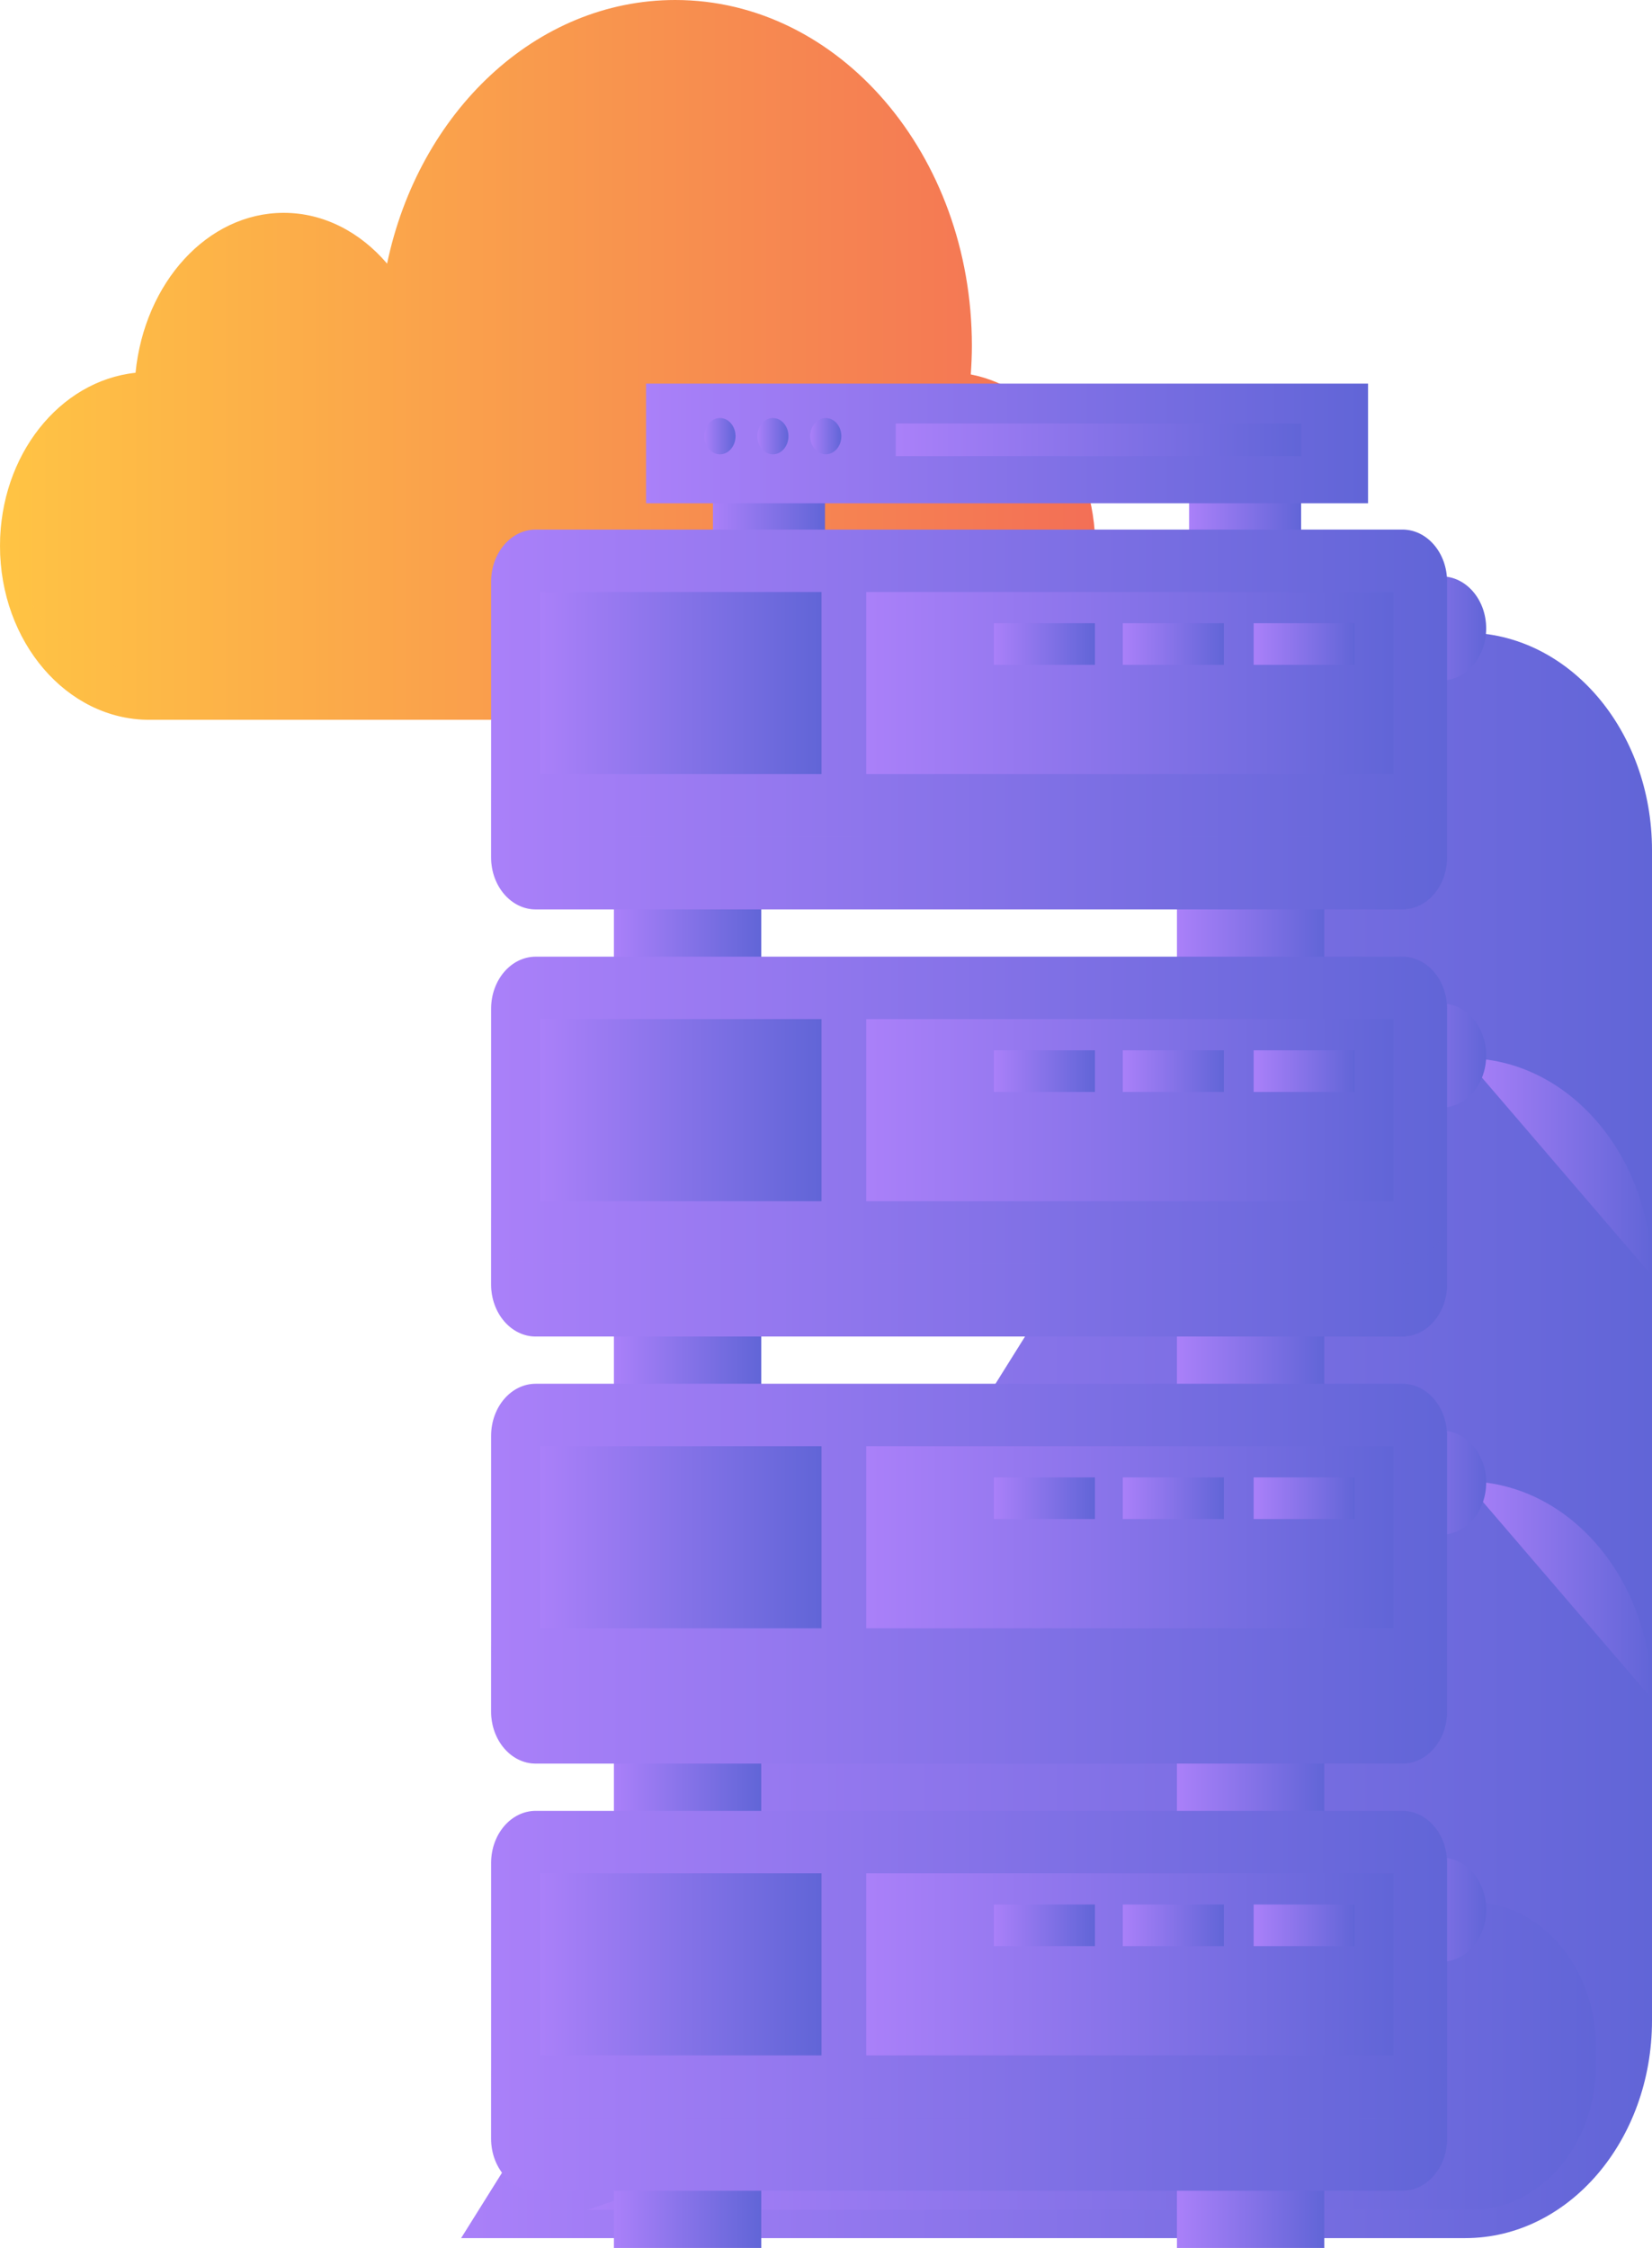 <svg width="111" height="151" viewBox="0 0 111 151" fill="none" xmlns="http://www.w3.org/2000/svg">
<path d="M65.228 25.152C65.273 24.515 65.302 23.872 65.302 23.222C65.302 10.397 56.379 0 45.371 0C35.994 0 28.134 7.545 26.009 17.707C24.206 15.597 21.76 14.297 19.063 14.297C13.935 14.297 9.71 18.987 9.106 25.04C4.001 25.583 0.001 30.58 0.001 36.669C0.001 43.121 4.49 48.35 10.027 48.35H63.562C69.099 48.35 73.587 43.121 73.587 36.669C73.587 30.881 69.972 26.078 65.229 25.152H65.228Z" fill="url(#paint0_linear_46_1618)"/>
<path opacity="0.2" d="M63.56 45.065H10.025C4.965 45.065 0.782 40.696 0.1 35.02C0.034 35.559 0 36.11 0 36.669C0 43.121 4.489 48.35 10.025 48.35H63.56C69.098 48.35 73.586 43.121 73.586 36.669C73.586 36.11 73.551 35.559 73.486 35.021C72.802 40.696 68.621 45.065 63.56 45.065Z" fill="url(#paint1_linear_46_1618)"/>
<path d="M55.431 30.639H47.903V37.217H55.431V30.639Z" fill="url(#paint2_linear_46_1618)"/>
<path d="M87.424 30.639H79.896V37.217H87.424V30.639Z" fill="url(#paint3_linear_46_1618)"/>
<path d="M91.921 25.768H43.409V33.807H91.921V25.768Z" fill="url(#paint4_linear_46_1618)"/>
<path d="M87.425 28.447H60.189V30.639H87.425V28.447Z" fill="url(#paint5_linear_46_1618)"/>
<path d="M54.438 29.299C54.438 29.971 54.906 30.518 55.484 30.518C56.062 30.518 56.53 29.973 56.53 29.299C56.53 28.626 56.062 28.081 55.484 28.081C54.906 28.081 54.438 28.626 54.438 29.299Z" fill="url(#paint6_linear_46_1618)"/>
<path d="M50.884 29.299C50.884 29.971 51.352 30.518 51.93 30.518C52.508 30.518 52.976 29.973 52.976 29.299C52.976 28.626 52.508 28.081 51.93 28.081C51.352 28.081 50.884 28.626 50.884 29.299Z" fill="url(#paint7_linear_46_1618)"/>
<path d="M47.328 29.299C47.328 29.971 47.796 30.518 48.374 30.518C48.952 30.518 49.42 29.973 49.42 29.299C49.42 28.625 48.952 28.08 48.374 28.08C47.796 28.08 47.328 28.625 47.328 29.299Z" fill="url(#paint8_linear_46_1618)"/>
<path d="M30.983 150.34H98.454C105.384 150.34 111 143.795 111 135.723V57.114C111 49.04 105.383 42.497 98.454 42.497" fill="url(#paint9_linear_46_1618)"/>
<path d="M111 85.698C111 77.626 105.382 71.081 98.454 71.081L111 85.698Z" fill="url(#paint10_linear_46_1618)"/>
<path d="M111 114.121C111 106.047 105.382 99.504 98.454 99.504L111 114.121Z" fill="url(#paint11_linear_46_1618)"/>
<path d="M98.867 127.764C103.49 127.764 107.238 132.13 107.238 137.517L107.236 138.693C107.236 144.079 103.488 148.445 98.865 148.445H39.489" fill="url(#paint12_linear_46_1618)"/>
<path d="M92.057 42.213C92.057 44.143 93.399 45.709 95.057 45.709H96.857C98.514 45.709 99.858 44.143 99.858 42.213C99.858 40.282 98.514 38.717 96.857 38.717H95.057C93.4 38.717 92.057 40.282 92.057 42.213Z" fill="url(#paint13_linear_46_1618)"/>
<path d="M51.15 58.842H41.25V64.931H51.15V58.842Z" fill="url(#paint14_linear_46_1618)"/>
<path d="M88.981 58.842H79.081V64.931H88.981V58.842Z" fill="url(#paint15_linear_46_1618)"/>
<path d="M94.23 35.572H35.999C34.342 35.572 32.999 37.137 32.999 39.068V57.592C32.999 59.523 34.342 61.088 35.999 61.088H94.23C95.887 61.088 97.231 59.523 97.231 57.592V39.068C97.231 37.137 95.887 35.572 94.23 35.572Z" fill="url(#paint16_linear_46_1618)"/>
<path opacity="0.2" d="M94.23 56.193H35.999C34.342 56.193 32.998 54.629 32.998 52.697V57.591C32.998 59.521 34.342 61.087 35.999 61.087H94.23C95.887 61.087 97.231 59.521 97.231 57.591V52.697C97.231 54.628 95.887 56.193 94.23 56.193Z" fill="url(#paint17_linear_46_1618)"/>
<path d="M55.2 39.766H36.3V51.999H55.2V39.766Z" fill="url(#paint18_linear_46_1618)"/>
<path d="M93.632 39.766H58.201V51.999H93.632V39.766Z" fill="url(#paint19_linear_46_1618)"/>
<path d="M73.569 41.863H66.78V44.659H73.569V41.863Z" fill="url(#paint20_linear_46_1618)"/>
<path d="M91.025 41.863H84.236V44.659H91.025V41.863Z" fill="url(#paint21_linear_46_1618)"/>
<path d="M82.231 41.863H75.442V44.659H82.231V41.863Z" fill="url(#paint22_linear_46_1618)"/>
<path d="M92.057 70.902C92.057 72.832 93.399 74.398 95.057 74.398H96.857C98.514 74.398 99.858 72.832 99.858 70.902C99.858 68.972 98.514 67.406 96.857 67.406H95.057C93.4 67.406 92.057 68.972 92.057 70.902Z" fill="url(#paint23_linear_46_1618)"/>
<path d="M51.15 87.531H41.25V93.62H51.15V87.531Z" fill="url(#paint24_linear_46_1618)"/>
<path d="M88.981 87.531H79.081V93.62H88.981V87.531Z" fill="url(#paint25_linear_46_1618)"/>
<path d="M94.23 64.262H35.999C34.342 64.262 32.999 65.827 32.999 67.757V86.282C32.999 88.212 34.342 89.778 35.999 89.778H94.23C95.887 89.778 97.231 88.212 97.231 86.282V67.757C97.231 65.827 95.887 64.262 94.23 64.262Z" fill="url(#paint26_linear_46_1618)"/>
<path opacity="0.2" d="M94.23 84.883H35.999C34.342 84.883 32.998 83.319 32.998 81.387V86.28C32.998 88.211 34.342 89.776 35.999 89.776H94.23C95.887 89.776 97.231 88.211 97.231 86.28V81.387C97.231 83.317 95.887 84.883 94.23 84.883Z" fill="url(#paint27_linear_46_1618)"/>
<path d="M55.2 68.455H36.3V80.689H55.2V68.455Z" fill="url(#paint28_linear_46_1618)"/>
<path d="M93.632 68.455H58.201V80.689H93.632V68.455Z" fill="url(#paint29_linear_46_1618)"/>
<path d="M73.569 70.552H66.78V73.349H73.569V70.552Z" fill="url(#paint30_linear_46_1618)"/>
<path d="M91.025 70.552H84.236V73.349H91.025V70.552Z" fill="url(#paint31_linear_46_1618)"/>
<path d="M82.231 70.552H75.442V73.349H82.231V70.552Z" fill="url(#paint32_linear_46_1618)"/>
<path d="M92.057 99.591C92.057 101.522 93.399 103.087 95.057 103.087H96.857C98.514 103.087 99.858 101.522 99.858 99.591C99.858 97.661 98.514 96.096 96.857 96.096H95.057C93.4 96.096 92.057 97.661 92.057 99.591Z" fill="url(#paint33_linear_46_1618)"/>
<path d="M51.15 116.222H41.25V122.311H51.15V116.222Z" fill="url(#paint34_linear_46_1618)"/>
<path d="M88.981 116.222H79.081V122.311H88.981V116.222Z" fill="url(#paint35_linear_46_1618)"/>
<path d="M94.23 92.951H35.999C34.342 92.951 32.999 94.516 32.999 96.446V114.971C32.999 116.901 34.342 118.466 35.999 118.466H94.23C95.887 118.466 97.231 116.901 97.231 114.971V96.446C97.231 94.516 95.887 92.951 94.23 92.951Z" fill="url(#paint36_linear_46_1618)"/>
<path opacity="0.2" d="M94.23 113.572H35.999C34.342 113.572 32.998 112.008 32.998 110.076V114.969C32.998 116.9 34.342 118.465 35.999 118.465H94.23C95.887 118.465 97.231 116.9 97.231 114.969V110.076C97.231 112.006 95.887 113.572 94.23 113.572Z" fill="url(#paint37_linear_46_1618)"/>
<path d="M55.2 97.145H36.3V109.378H55.2V97.145Z" fill="url(#paint38_linear_46_1618)"/>
<path d="M93.632 97.145H58.201V109.378H93.632V97.145Z" fill="url(#paint39_linear_46_1618)"/>
<path d="M73.569 99.242H66.78V102.038H73.569V99.242Z" fill="url(#paint40_linear_46_1618)"/>
<path d="M91.025 99.242H84.236V102.038H91.025V99.242Z" fill="url(#paint41_linear_46_1618)"/>
<path d="M82.231 99.242H75.442V102.038H82.231V99.242Z" fill="url(#paint42_linear_46_1618)"/>
<path d="M92.057 128.281C92.057 130.211 93.399 131.776 95.057 131.776H96.857C98.514 131.776 99.858 130.211 99.858 128.281C99.858 126.35 98.514 124.785 96.857 124.785H95.057C93.4 124.785 92.057 126.35 92.057 128.281Z" fill="url(#paint43_linear_46_1618)"/>
<path d="M51.15 144.911H41.25V151H51.15V144.911Z" fill="url(#paint44_linear_46_1618)"/>
<path d="M88.981 144.911H79.081V151H88.981V144.911Z" fill="url(#paint45_linear_46_1618)"/>
<path d="M94.23 121.64H35.999C34.342 121.64 32.999 123.205 32.999 125.136V143.66C32.999 145.591 34.342 147.156 35.999 147.156H94.23C95.887 147.156 97.231 145.591 97.231 143.66V125.136C97.231 123.205 95.887 121.64 94.23 121.64Z" fill="url(#paint46_linear_46_1618)"/>
<path opacity="0.2" d="M94.23 142.261H35.999C34.342 142.261 32.998 140.697 32.998 138.765V143.659C32.998 145.589 34.342 147.155 35.999 147.155H94.23C95.887 147.155 97.231 145.589 97.231 143.659V138.765C97.231 140.696 95.887 142.261 94.23 142.261Z" fill="url(#paint47_linear_46_1618)"/>
<path d="M55.2 125.834H36.3V138.067H55.2V125.834Z" fill="url(#paint48_linear_46_1618)"/>
<path d="M93.632 125.834H58.201V138.067H93.632V125.834Z" fill="url(#paint49_linear_46_1618)"/>
<path d="M73.569 127.931H66.78V130.727H73.569V127.931Z" fill="url(#paint50_linear_46_1618)"/>
<path d="M91.025 127.931H84.236V130.727H91.025V127.931Z" fill="url(#paint51_linear_46_1618)"/>
<path d="M82.231 127.931H75.442V130.727H82.231V127.931Z" fill="url(#paint52_linear_46_1618)"/>
<defs>
<linearGradient id="paint0_linear_46_1618" x1="0.001" y1="24.175" x2="73.586" y2="24.175" gradientUnits="userSpaceOnUse">
<stop stop-color="#FFC444"/>
<stop offset="1" stop-color="#F36F56"/>
</linearGradient>
<linearGradient id="paint1_linear_46_1618" x1="0" y1="41.685" x2="73.586" y2="41.685" gradientUnits="userSpaceOnUse">
<stop stop-color="#FFC444"/>
<stop offset="1" stop-color="#F36F56"/>
</linearGradient>
<linearGradient id="paint2_linear_46_1618" x1="47.903" y1="33.929" x2="55.431" y2="33.929" gradientUnits="userSpaceOnUse">
<stop stop-color="#AA80F9"/>
<stop offset="1" stop-color="#6165D7"/>
</linearGradient>
<linearGradient id="paint3_linear_46_1618" x1="79.896" y1="-53.593" x2="87.424" y2="-53.593" gradientUnits="userSpaceOnUse">
<stop stop-color="#AA80F9"/>
<stop offset="1" stop-color="#6165D7"/>
</linearGradient>
<linearGradient id="paint4_linear_46_1618" x1="43.409" y1="29.787" x2="91.92" y2="29.787" gradientUnits="userSpaceOnUse">
<stop stop-color="#AA80F9"/>
<stop offset="1" stop-color="#6165D7"/>
</linearGradient>
<linearGradient id="paint5_linear_46_1618" x1="60.189" y1="29.544" x2="87.425" y2="29.544" gradientUnits="userSpaceOnUse">
<stop stop-color="#AA80F9"/>
<stop offset="1" stop-color="#6165D7"/>
</linearGradient>
<linearGradient id="paint6_linear_46_1618" x1="54.438" y1="29.299" x2="56.529" y2="29.299" gradientUnits="userSpaceOnUse">
<stop stop-color="#AA80F9"/>
<stop offset="1" stop-color="#6165D7"/>
</linearGradient>
<linearGradient id="paint7_linear_46_1618" x1="50.884" y1="29.299" x2="52.974" y2="29.299" gradientUnits="userSpaceOnUse">
<stop stop-color="#AA80F9"/>
<stop offset="1" stop-color="#6165D7"/>
</linearGradient>
<linearGradient id="paint8_linear_46_1618" x1="47.328" y1="29.299" x2="49.42" y2="29.299" gradientUnits="userSpaceOnUse">
<stop stop-color="#AA80F9"/>
<stop offset="1" stop-color="#6165D7"/>
</linearGradient>
<linearGradient id="paint9_linear_46_1618" x1="30.983" y1="96.418" x2="111" y2="96.418" gradientUnits="userSpaceOnUse">
<stop stop-color="#AA80F9"/>
<stop offset="1" stop-color="#6165D7"/>
</linearGradient>
<linearGradient id="paint10_linear_46_1618" x1="98.454" y1="78.389" x2="111" y2="78.389" gradientUnits="userSpaceOnUse">
<stop stop-color="#AA80F9"/>
<stop offset="1" stop-color="#6165D7"/>
</linearGradient>
<linearGradient id="paint11_linear_46_1618" x1="98.454" y1="106.812" x2="111" y2="106.812" gradientUnits="userSpaceOnUse">
<stop stop-color="#AA80F9"/>
<stop offset="1" stop-color="#6165D7"/>
</linearGradient>
<linearGradient id="paint12_linear_46_1618" x1="39.488" y1="138.105" x2="107.238" y2="138.105" gradientUnits="userSpaceOnUse">
<stop stop-color="#AA80F9"/>
<stop offset="1" stop-color="#6165D7"/>
</linearGradient>
<linearGradient id="paint13_linear_46_1618" x1="92.057" y1="42.213" x2="99.856" y2="42.213" gradientUnits="userSpaceOnUse">
<stop stop-color="#AA80F9"/>
<stop offset="1" stop-color="#6165D7"/>
</linearGradient>
<linearGradient id="paint14_linear_46_1618" x1="41.25" y1="61.887" x2="51.15" y2="61.887" gradientUnits="userSpaceOnUse">
<stop stop-color="#AA80F9"/>
<stop offset="1" stop-color="#6165D7"/>
</linearGradient>
<linearGradient id="paint15_linear_46_1618" x1="79.081" y1="61.887" x2="88.982" y2="61.887" gradientUnits="userSpaceOnUse">
<stop stop-color="#AA80F9"/>
<stop offset="1" stop-color="#6165D7"/>
</linearGradient>
<linearGradient id="paint16_linear_46_1618" x1="32.999" y1="48.329" x2="97.231" y2="48.329" gradientUnits="userSpaceOnUse">
<stop stop-color="#AA80F9"/>
<stop offset="1" stop-color="#6165D7"/>
</linearGradient>
<linearGradient id="paint17_linear_46_1618" x1="32.999" y1="56.893" x2="97.231" y2="56.893" gradientUnits="userSpaceOnUse">
<stop stop-color="#AA80F9"/>
<stop offset="1" stop-color="#6165D7"/>
</linearGradient>
<linearGradient id="paint18_linear_46_1618" x1="36.3" y1="45.882" x2="55.2" y2="45.882" gradientUnits="userSpaceOnUse">
<stop stop-color="#AA80F9"/>
<stop offset="1" stop-color="#6165D7"/>
</linearGradient>
<linearGradient id="paint19_linear_46_1618" x1="58.201" y1="45.882" x2="93.632" y2="45.882" gradientUnits="userSpaceOnUse">
<stop stop-color="#AA80F9"/>
<stop offset="1" stop-color="#6165D7"/>
</linearGradient>
<linearGradient id="paint20_linear_46_1618" x1="66.78" y1="43.26" x2="73.569" y2="43.26" gradientUnits="userSpaceOnUse">
<stop stop-color="#AA80F9"/>
<stop offset="1" stop-color="#6165D7"/>
</linearGradient>
<linearGradient id="paint21_linear_46_1618" x1="84.236" y1="43.26" x2="91.025" y2="43.26" gradientUnits="userSpaceOnUse">
<stop stop-color="#AA80F9"/>
<stop offset="1" stop-color="#6165D7"/>
</linearGradient>
<linearGradient id="paint22_linear_46_1618" x1="75.442" y1="43.26" x2="82.231" y2="43.26" gradientUnits="userSpaceOnUse">
<stop stop-color="#AA80F9"/>
<stop offset="1" stop-color="#6165D7"/>
</linearGradient>
<linearGradient id="paint23_linear_46_1618" x1="92.057" y1="70.902" x2="99.856" y2="70.902" gradientUnits="userSpaceOnUse">
<stop stop-color="#AA80F9"/>
<stop offset="1" stop-color="#6165D7"/>
</linearGradient>
<linearGradient id="paint24_linear_46_1618" x1="41.25" y1="90.576" x2="51.15" y2="90.576" gradientUnits="userSpaceOnUse">
<stop stop-color="#AA80F9"/>
<stop offset="1" stop-color="#6165D7"/>
</linearGradient>
<linearGradient id="paint25_linear_46_1618" x1="79.081" y1="90.576" x2="88.982" y2="90.576" gradientUnits="userSpaceOnUse">
<stop stop-color="#AA80F9"/>
<stop offset="1" stop-color="#6165D7"/>
</linearGradient>
<linearGradient id="paint26_linear_46_1618" x1="32.999" y1="77.018" x2="97.231" y2="77.018" gradientUnits="userSpaceOnUse">
<stop stop-color="#AA80F9"/>
<stop offset="1" stop-color="#6165D7"/>
</linearGradient>
<linearGradient id="paint27_linear_46_1618" x1="32.999" y1="85.582" x2="97.231" y2="85.582" gradientUnits="userSpaceOnUse">
<stop stop-color="#AA80F9"/>
<stop offset="1" stop-color="#6165D7"/>
</linearGradient>
<linearGradient id="paint28_linear_46_1618" x1="36.3" y1="74.571" x2="55.2" y2="74.571" gradientUnits="userSpaceOnUse">
<stop stop-color="#AA80F9"/>
<stop offset="1" stop-color="#6165D7"/>
</linearGradient>
<linearGradient id="paint29_linear_46_1618" x1="58.201" y1="74.571" x2="93.632" y2="74.571" gradientUnits="userSpaceOnUse">
<stop stop-color="#AA80F9"/>
<stop offset="1" stop-color="#6165D7"/>
</linearGradient>
<linearGradient id="paint30_linear_46_1618" x1="66.78" y1="71.95" x2="73.569" y2="71.95" gradientUnits="userSpaceOnUse">
<stop stop-color="#AA80F9"/>
<stop offset="1" stop-color="#6165D7"/>
</linearGradient>
<linearGradient id="paint31_linear_46_1618" x1="84.236" y1="71.95" x2="91.025" y2="71.95" gradientUnits="userSpaceOnUse">
<stop stop-color="#AA80F9"/>
<stop offset="1" stop-color="#6165D7"/>
</linearGradient>
<linearGradient id="paint32_linear_46_1618" x1="75.442" y1="71.95" x2="82.231" y2="71.95" gradientUnits="userSpaceOnUse">
<stop stop-color="#AA80F9"/>
<stop offset="1" stop-color="#6165D7"/>
</linearGradient>
<linearGradient id="paint33_linear_46_1618" x1="92.057" y1="99.591" x2="99.856" y2="99.591" gradientUnits="userSpaceOnUse">
<stop stop-color="#AA80F9"/>
<stop offset="1" stop-color="#6165D7"/>
</linearGradient>
<linearGradient id="paint34_linear_46_1618" x1="41.25" y1="119.266" x2="51.15" y2="119.266" gradientUnits="userSpaceOnUse">
<stop stop-color="#AA80F9"/>
<stop offset="1" stop-color="#6165D7"/>
</linearGradient>
<linearGradient id="paint35_linear_46_1618" x1="79.081" y1="119.266" x2="88.982" y2="119.266" gradientUnits="userSpaceOnUse">
<stop stop-color="#AA80F9"/>
<stop offset="1" stop-color="#6165D7"/>
</linearGradient>
<linearGradient id="paint36_linear_46_1618" x1="32.999" y1="105.707" x2="97.231" y2="105.707" gradientUnits="userSpaceOnUse">
<stop stop-color="#AA80F9"/>
<stop offset="1" stop-color="#6165D7"/>
</linearGradient>
<linearGradient id="paint37_linear_46_1618" x1="32.999" y1="114.271" x2="97.231" y2="114.271" gradientUnits="userSpaceOnUse">
<stop stop-color="#AA80F9"/>
<stop offset="1" stop-color="#6165D7"/>
</linearGradient>
<linearGradient id="paint38_linear_46_1618" x1="36.3" y1="103.261" x2="55.2" y2="103.261" gradientUnits="userSpaceOnUse">
<stop stop-color="#AA80F9"/>
<stop offset="1" stop-color="#6165D7"/>
</linearGradient>
<linearGradient id="paint39_linear_46_1618" x1="58.201" y1="103.261" x2="93.632" y2="103.261" gradientUnits="userSpaceOnUse">
<stop stop-color="#AA80F9"/>
<stop offset="1" stop-color="#6165D7"/>
</linearGradient>
<linearGradient id="paint40_linear_46_1618" x1="66.78" y1="100.639" x2="73.569" y2="100.639" gradientUnits="userSpaceOnUse">
<stop stop-color="#AA80F9"/>
<stop offset="1" stop-color="#6165D7"/>
</linearGradient>
<linearGradient id="paint41_linear_46_1618" x1="84.236" y1="100.639" x2="91.025" y2="100.639" gradientUnits="userSpaceOnUse">
<stop stop-color="#AA80F9"/>
<stop offset="1" stop-color="#6165D7"/>
</linearGradient>
<linearGradient id="paint42_linear_46_1618" x1="75.442" y1="100.639" x2="82.231" y2="100.639" gradientUnits="userSpaceOnUse">
<stop stop-color="#AA80F9"/>
<stop offset="1" stop-color="#6165D7"/>
</linearGradient>
<linearGradient id="paint43_linear_46_1618" x1="92.057" y1="128.281" x2="99.856" y2="128.281" gradientUnits="userSpaceOnUse">
<stop stop-color="#AA80F9"/>
<stop offset="1" stop-color="#6165D7"/>
</linearGradient>
<linearGradient id="paint44_linear_46_1618" x1="41.25" y1="147.955" x2="51.15" y2="147.955" gradientUnits="userSpaceOnUse">
<stop stop-color="#AA80F9"/>
<stop offset="1" stop-color="#6165D7"/>
</linearGradient>
<linearGradient id="paint45_linear_46_1618" x1="79.081" y1="147.955" x2="88.982" y2="147.955" gradientUnits="userSpaceOnUse">
<stop stop-color="#AA80F9"/>
<stop offset="1" stop-color="#6165D7"/>
</linearGradient>
<linearGradient id="paint46_linear_46_1618" x1="32.999" y1="134.397" x2="97.231" y2="134.397" gradientUnits="userSpaceOnUse">
<stop stop-color="#AA80F9"/>
<stop offset="1" stop-color="#6165D7"/>
</linearGradient>
<linearGradient id="paint47_linear_46_1618" x1="32.999" y1="142.961" x2="97.231" y2="142.961" gradientUnits="userSpaceOnUse">
<stop stop-color="#AA80F9"/>
<stop offset="1" stop-color="#6165D7"/>
</linearGradient>
<linearGradient id="paint48_linear_46_1618" x1="36.3" y1="131.95" x2="55.2" y2="131.95" gradientUnits="userSpaceOnUse">
<stop stop-color="#AA80F9"/>
<stop offset="1" stop-color="#6165D7"/>
</linearGradient>
<linearGradient id="paint49_linear_46_1618" x1="58.201" y1="131.95" x2="93.632" y2="131.95" gradientUnits="userSpaceOnUse">
<stop stop-color="#AA80F9"/>
<stop offset="1" stop-color="#6165D7"/>
</linearGradient>
<linearGradient id="paint50_linear_46_1618" x1="66.78" y1="129.328" x2="73.569" y2="129.328" gradientUnits="userSpaceOnUse">
<stop stop-color="#AA80F9"/>
<stop offset="1" stop-color="#6165D7"/>
</linearGradient>
<linearGradient id="paint51_linear_46_1618" x1="84.236" y1="129.328" x2="91.025" y2="129.328" gradientUnits="userSpaceOnUse">
<stop stop-color="#AA80F9"/>
<stop offset="1" stop-color="#6165D7"/>
</linearGradient>
<linearGradient id="paint52_linear_46_1618" x1="75.442" y1="129.328" x2="82.231" y2="129.328" gradientUnits="userSpaceOnUse">
<stop stop-color="#AA80F9"/>
<stop offset="1" stop-color="#6165D7"/>
</linearGradient>
</defs>
</svg>
